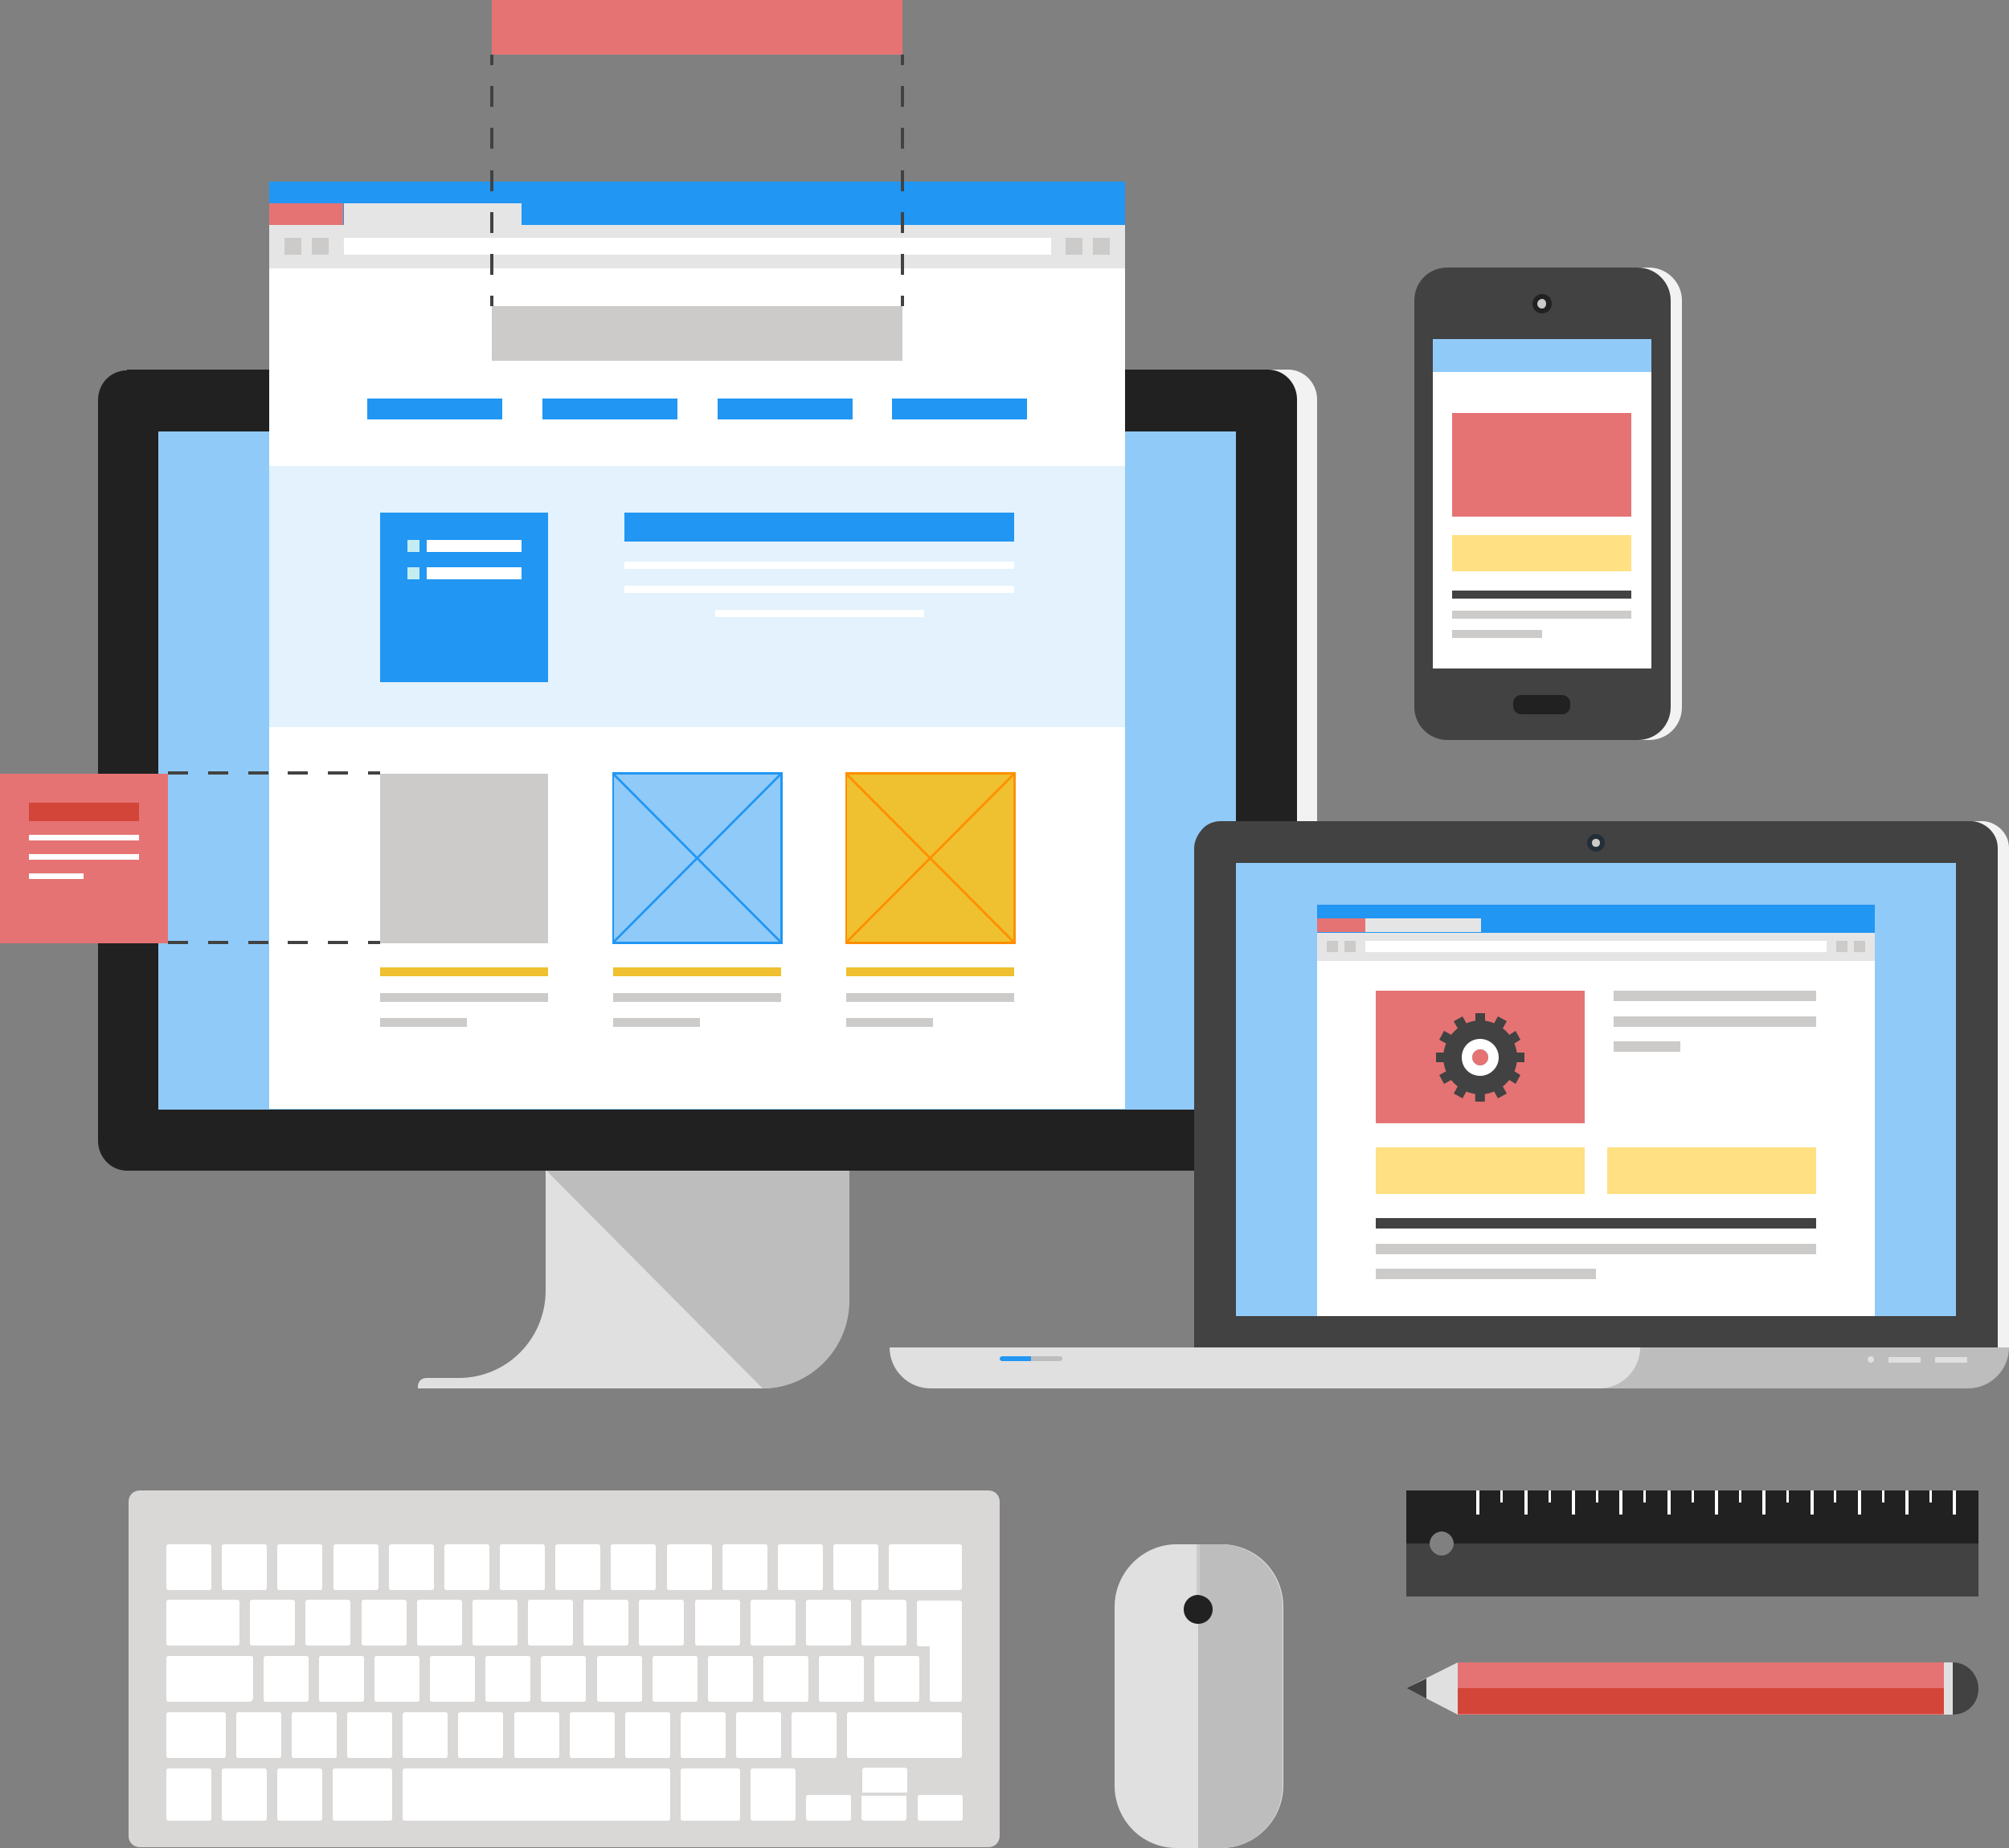 <?xml version="1.0" encoding="utf-8"?>
<!-- Generator: Adobe Illustrator 23.0.5, SVG Export Plug-In . SVG Version: 6.00 Build 0)  -->
<svg version="1.1" id="Capa_1" xmlns="http://www.w3.org/2000/svg" xmlns:xlink="http://www.w3.org/1999/xlink" x="0px" y="0px"
	 viewBox="0 0 250 230" style="enable-background:new 0 0 250 230;" xml:space="preserve">
<rect x="0" y="0" width="250" height="230" fill="#808080" stroke="none"/>
<style type="text/css">
	.st0{fill:#E0E0E0;}
	.st1{fill:#BDBDBD;}
	.st2{fill:#F2F2F2;}
	.st3{fill:#212121;}
	.st4{fill:#90CAF9;}
	.st5{fill:#FFFFFF;}
	.st6{fill:#2196F3;}
	.st7{fill:#E6E5E5;}
	.st8{fill:#E57373;}
	.st9{fill:#CCCBCA;}
	.st10{fill:#E3F2FD;}
	.st11{fill:#D44539;}
	.st12{fill:#EFC02F;}
	.st13{fill:#FF8F00;}
	.st14{fill:#C4EDF1;}
	.st15{fill:#424242;}
	.st16{fill:#D9D8D7;}
	.st17{fill:#232E38;}
	.st18{fill:#FFE082;}
</style>
<g>
	<g>
		<g>
			<path class="st0" d="M67.9,145.6v15c0,6-4.8,10.9-10.8,10.9h-4c-0.3,0-0.6,0.1-0.8,0.3c-0.2,0.2-0.3,0.5-0.3,0.8v0.2h15.8h27
				c6,0,10.8-4.9,10.8-10.9v-16.3H67.9z"/>
			<path class="st1" d="M105.7,161.9v-16.3H67.9l27,27.2C100.8,172.8,105.7,167.9,105.7,161.9z"/>
			<path class="st2" d="M18.3,46.1c-2,0-3.6,1.6-3.6,3.7V142c0,2,1.6,3.7,3.6,3.7h142c2,0,3.6-1.6,3.6-3.7V49.7c0-2-1.6-3.7-3.6-3.7
				H18.3z"/>
			<path class="st3" d="M15.8,46.1c-2,0-3.6,1.6-3.6,3.7V142c0,2,1.6,3.7,3.6,3.7h142c2,0,3.6-1.6,3.6-3.7V49.7c0-2-1.6-3.7-3.6-3.7
				H15.8z"/>
			<rect x="19.7" y="53.7" class="st4" width="134.1" height="84.4"/>
		</g>
		<g>
			<rect x="33.5" y="33.3" class="st5" width="106.5" height="104.7"/>
			<rect x="33.5" y="22.6" class="st6" width="106.5" height="5.4"/>
			<rect x="33.5" y="28" class="st7" width="106.5" height="5.4"/>
			<rect x="42.8" y="29.6" class="st5" width="88" height="2.1"/>
			<rect x="33.5" y="25.3" class="st8" width="9.2" height="2.7"/>
			<rect x="42.8" y="25.3" class="st7" width="22.1" height="2.7"/>
			<g>
				<g>
					<rect x="38.8" y="29.6" class="st9" width="2.1" height="2.1"/>
					<rect x="35.4" y="29.6" class="st9" width="2.1" height="2.1"/>
					<rect x="136" y="29.6" class="st9" width="2.1" height="2.1"/>
					<rect x="132.6" y="29.6" class="st9" width="2.1" height="2.1"/>
				</g>
			</g>
			<rect x="61.2" y="38.1" class="st9" width="51.1" height="6.8"/>
			<rect x="61.2" class="st8" width="51.1" height="6.8"/>
			<rect x="33.5" y="58" class="st10" width="106.5" height="32.5"/>
			<g>
				<g>
					<rect x="45.7" y="49.6" class="st6" width="16.8" height="2.6"/>
					<rect x="67.5" y="49.6" class="st6" width="16.8" height="2.6"/>
					<rect x="89.3" y="49.6" class="st6" width="16.8" height="2.6"/>
					<rect x="111" y="49.6" class="st6" width="16.8" height="2.6"/>
				</g>
			</g>
			<g>
				<rect x="47.3" y="63.8" class="st6" width="20.9" height="21.1"/>
				<g>
					<rect x="77.7" y="63.8" class="st6" width="48.5" height="3.6"/>
					<rect x="77.7" y="69.9" class="st5" width="48.5" height="0.9"/>
					<rect x="77.7" y="72.9" class="st5" width="48.5" height="0.9"/>
					<rect x="89" y="75.9" class="st5" width="26" height="0.9"/>
				</g>
			</g>
			<g>
				<rect y="96.3" class="st8" width="20.9" height="21.1"/>
				<g>
					<rect x="3.6" y="99.9" class="st11" width="13.7" height="2.3"/>
					<rect x="3.6" y="103.9" class="st5" width="13.7" height="0.7"/>
					<rect x="3.6" y="106.3" class="st5" width="13.7" height="0.7"/>
					<rect x="3.6" y="108.7" class="st5" width="6.8" height="0.7"/>
				</g>
			</g>
			<g>
				<rect x="47.3" y="120.4" class="st12" width="20.9" height="1.1"/>
				<rect x="47.3" y="123.6" class="st9" width="20.9" height="1.1"/>
				<rect x="47.3" y="126.7" class="st9" width="10.8" height="1.1"/>
			</g>
			<g>
				<rect x="76.3" y="120.4" class="st12" width="20.9" height="1.1"/>
				<rect x="76.3" y="123.6" class="st9" width="20.9" height="1.1"/>
				<rect x="76.3" y="126.7" class="st9" width="10.8" height="1.1"/>
			</g>
			<g>
				<rect x="105.3" y="120.4" class="st12" width="20.9" height="1.1"/>
				<rect x="105.3" y="123.6" class="st9" width="20.9" height="1.1"/>
				<rect x="105.3" y="126.7" class="st9" width="10.8" height="1.1"/>
			</g>
			<rect x="47.3" y="96.3" class="st9" width="20.9" height="21.1"/>
			<g>
				<rect x="105.3" y="96.3" class="st12" width="20.9" height="21.1"/>
				<g>
					<g>
						<polygon class="st13" points="105.4,117.4 105.2,117.2 126.1,96.2 126.3,96.4 						"/>
						<polygon class="st13" points="126.1,117.4 105.2,96.4 105.4,96.2 126.3,117.2 						"/>
						<path class="st13" d="M126.4,117.5h-21.2V96.1h21.2V117.5z M105.4,117.2h20.7V96.4h-20.7V117.2z"/>
					</g>
				</g>
			</g>
			<g>
				<rect x="76.3" y="96.3" class="st4" width="20.9" height="21.1"/>
				<g>
					<g>
						<polygon class="st6" points="76.4,117.4 76.2,117.2 97.1,96.2 97.3,96.4 						"/>
						<polygon class="st6" points="97.1,117.4 76.2,96.4 76.4,96.2 97.3,117.2 						"/>
						<path class="st6" d="M97.4,117.5H76.2V96.1h21.2V117.5z M76.4,117.2h20.7V96.4H76.4V117.2z"/>
					</g>
				</g>
			</g>
			<g>
				<g>
					<rect x="50.7" y="67.2" class="st14" width="1.5" height="1.5"/>
					<rect x="53.1" y="67.2" class="st5" width="11.8" height="1.5"/>
				</g>
				<g>
					<rect x="50.7" y="70.6" class="st14" width="1.5" height="1.5"/>
					<rect x="53.1" y="70.6" class="st5" width="11.8" height="1.5"/>
				</g>
			</g>
			<g>
				<rect x="61" y="36.8" class="st15" width="0.4" height="1.3"/>
				<path class="st15" d="M61.4,34.2H61v-2.6h0.4V34.2z M61.4,29H61v-2.6h0.4V29z M61.4,23.8H61v-2.6h0.4V23.8z M61.4,18.5H61v-2.6
					h0.4V18.5z M61.4,13.3H61v-2.6h0.4V13.3z"/>
				<rect x="61" y="6.8" class="st15" width="0.4" height="1.3"/>
			</g>
			<g>
				<rect x="112.1" y="6.8" class="st15" width="0.4" height="1.3"/>
				<path class="st15" d="M112.5,34.2h-0.4v-2.6h0.4V34.2z M112.5,29h-0.4v-2.6h0.4V29z M112.5,23.8h-0.4v-2.6h0.4V23.8z
					 M112.5,18.5h-0.4v-2.6h0.4V18.5z M112.5,13.3h-0.4v-2.6h0.4V13.3z"/>
				<rect x="112.1" y="36.8" class="st15" width="0.4" height="1.3"/>
			</g>
			<path class="st15" d="M47.3,96.4h-1.5v-0.4h1.5V96.4z M43.3,96.4h-2.5v-0.4h2.5V96.4z M38.3,96.4h-2.5v-0.4h2.5V96.4z M33.4,96.4
				h-2.5v-0.4h2.5V96.4z M28.4,96.4h-2.5v-0.4h2.5V96.4z M23.4,96.4h-2.5v-0.4h2.5V96.4z"/>
			<path class="st15" d="M47.3,117.5h-1.5v-0.4h1.5V117.5z M43.3,117.5h-2.5v-0.4h2.5V117.5z M38.3,117.5h-2.5v-0.4h2.5V117.5z
				 M33.4,117.5h-2.5v-0.4h2.5V117.5z M28.4,117.5h-2.5v-0.4h2.5V117.5z M23.4,117.5h-2.5v-0.4h2.5V117.5z"/>
		</g>
	</g>
	<g>
		<g>
			<path class="st16" d="M124.4,186.9c0-0.8-0.6-1.4-1.4-1.4H17.4c-0.8,0-1.4,0.6-1.4,1.4v41.6c0,0.8,0.6,1.4,1.4,1.4H123
				c0.8,0,1.4-0.6,1.4-1.4V186.9z"/>
			<g>
				<g>
					<path class="st5" d="M26.3,197.6c0,0.2-0.1,0.3-0.3,0.3h-5c-0.2,0-0.3-0.1-0.3-0.3v-5.1c0-0.2,0.1-0.3,0.3-0.3h5
						c0.2,0,0.3,0.1,0.3,0.3V197.6z"/>
					<path class="st5" d="M36.7,204.5c0,0.2-0.1,0.3-0.3,0.3h-5c-0.2,0-0.3-0.1-0.3-0.3v-5.1c0-0.2,0.1-0.3,0.3-0.3h5
						c0.2,0,0.3,0.2,0.3,0.3V204.5z"/>
					<path class="st5" d="M38.4,211.5c0,0.2-0.1,0.3-0.3,0.3h-5c-0.2,0-0.3-0.1-0.3-0.3v-5.1c0-0.2,0.2-0.3,0.3-0.3h5
						c0.2,0,0.3,0.1,0.3,0.3V211.5z"/>
					<path class="st5" d="M35,218.5c0,0.2-0.1,0.3-0.3,0.3h-5c-0.2,0-0.3-0.1-0.3-0.3v-5.1c0-0.2,0.1-0.3,0.3-0.3h5
						c0.2,0,0.3,0.1,0.3,0.3V218.5z"/>
					<path class="st5" d="M26.3,226.3c0,0.2-0.1,0.3-0.3,0.3h-5c-0.2,0-0.3-0.1-0.3-0.3v-5.9c0-0.2,0.1-0.3,0.3-0.3h5
						c0.2,0,0.3,0.2,0.3,0.3V226.3z"/>
					<path class="st5" d="M33.2,226.3c0,0.2-0.1,0.3-0.3,0.3h-5c-0.2,0-0.3-0.1-0.3-0.3v-5.9c0-0.2,0.1-0.3,0.3-0.3h5
						c0.2,0,0.3,0.2,0.3,0.3V226.3z"/>
					<path class="st5" d="M40.1,226.3c0,0.2-0.1,0.3-0.3,0.3h-5c-0.2,0-0.3-0.1-0.3-0.3v-5.9c0-0.2,0.1-0.3,0.3-0.3h5
						c0.2,0,0.3,0.2,0.3,0.3V226.3z"/>
					<path class="st5" d="M99,226.3c0,0.2-0.2,0.3-0.3,0.3h-5c-0.2,0-0.3-0.1-0.3-0.3v-5.9c0-0.2,0.1-0.3,0.3-0.3h5
						c0.2,0,0.3,0.2,0.3,0.3V226.3z"/>
					<path class="st5" d="M105.9,226.3c0,0.2-0.1,0.3-0.3,0.3h-5c-0.2,0-0.3-0.1-0.3-0.3v-2.6c0-0.2,0.1-0.3,0.3-0.3h5
						c0.2,0,0.3,0.1,0.3,0.3V226.3z"/>
					<path class="st5" d="M119.8,226.3c0,0.2-0.1,0.3-0.3,0.3h-5c-0.2,0-0.3-0.1-0.3-0.3v-2.6c0-0.2,0.1-0.3,0.3-0.3h5
						c0.2,0,0.3,0.1,0.3,0.3V226.3z"/>
					<path class="st5" d="M48.8,226.3c0,0.2-0.1,0.3-0.3,0.3h-6.8c-0.2,0-0.3-0.1-0.3-0.3v-5.9c0-0.2,0.1-0.3,0.3-0.3h6.8
						c0.2,0,0.3,0.2,0.3,0.3V226.3z"/>
					<path class="st5" d="M92.1,226.3c0,0.2-0.1,0.3-0.3,0.3H85c-0.2,0-0.3-0.1-0.3-0.3v-5.9c0-0.2,0.2-0.3,0.3-0.3h6.8
						c0.2,0,0.3,0.2,0.3,0.3V226.3z"/>
					<path class="st5" d="M83.4,226.3c0,0.2-0.1,0.3-0.3,0.3H50.4c-0.2,0-0.3-0.1-0.3-0.3v-5.9c0-0.2,0.2-0.3,0.3-0.3h32.7
						c0.2,0,0.3,0.2,0.3,0.3V226.3z"/>
					<path class="st5" d="M41.9,218.5c0,0.2-0.1,0.3-0.3,0.3h-5c-0.2,0-0.3-0.1-0.3-0.3v-5.1c0-0.2,0.1-0.3,0.3-0.3h5
						c0.2,0,0.3,0.1,0.3,0.3V218.5z"/>
					<path class="st5" d="M48.8,218.5c0,0.2-0.1,0.3-0.3,0.3h-5c-0.2,0-0.3-0.1-0.3-0.3v-5.1c0-0.2,0.1-0.3,0.3-0.3h5
						c0.2,0,0.3,0.1,0.3,0.3V218.5z"/>
					<path class="st5" d="M55.7,218.5c0,0.2-0.1,0.3-0.3,0.3h-5c-0.2,0-0.3-0.1-0.3-0.3v-5.1c0-0.2,0.2-0.3,0.3-0.3h5
						c0.2,0,0.3,0.1,0.3,0.3V218.5z"/>
					<path class="st5" d="M62.6,218.5c0,0.2-0.1,0.3-0.3,0.3h-5c-0.2,0-0.3-0.1-0.3-0.3v-5.1c0-0.2,0.2-0.3,0.3-0.3h5
						c0.2,0,0.3,0.1,0.3,0.3V218.5z"/>
					<path class="st5" d="M69.6,218.5c0,0.2-0.1,0.3-0.3,0.3h-5c-0.2,0-0.3-0.1-0.3-0.3v-5.1c0-0.2,0.1-0.3,0.3-0.3h5
						c0.2,0,0.3,0.1,0.3,0.3V218.5z"/>
					<path class="st5" d="M76.5,218.5c0,0.2-0.1,0.3-0.3,0.3h-5c-0.2,0-0.3-0.1-0.3-0.3v-5.1c0-0.2,0.1-0.3,0.3-0.3h5
						c0.2,0,0.3,0.1,0.3,0.3V218.5z"/>
					<path class="st5" d="M83.4,218.5c0,0.2-0.1,0.3-0.3,0.3h-5c-0.2,0-0.3-0.1-0.3-0.3v-5.1c0-0.2,0.1-0.3,0.3-0.3h5
						c0.2,0,0.3,0.1,0.3,0.3V218.5z"/>
					<path class="st5" d="M90.3,218.5c0,0.2-0.1,0.3-0.3,0.3h-5c-0.2,0-0.3-0.1-0.3-0.3v-5.1c0-0.2,0.2-0.3,0.3-0.3h5
						c0.2,0,0.3,0.1,0.3,0.3V218.5z"/>
					<path class="st5" d="M97.2,218.5c0,0.2-0.1,0.3-0.3,0.3h-5c-0.2,0-0.3-0.1-0.3-0.3v-5.1c0-0.2,0.1-0.3,0.3-0.3h5
						c0.2,0,0.3,0.1,0.3,0.3V218.5z"/>
					<path class="st5" d="M104.1,218.5c0,0.2-0.1,0.3-0.3,0.3h-5c-0.2,0-0.3-0.1-0.3-0.3v-5.1c0-0.2,0.1-0.3,0.3-0.3h5
						c0.2,0,0.3,0.1,0.3,0.3V218.5z"/>
					<path class="st5" d="M119.7,218.5c0,0.2-0.1,0.3-0.3,0.3h-13.7c-0.2,0-0.3-0.1-0.3-0.3v-5.1c0-0.2,0.1-0.3,0.3-0.3h13.7
						c0.2,0,0.3,0.1,0.3,0.3V218.5z"/>
					<path class="st5" d="M45.3,211.5c0,0.2-0.1,0.3-0.3,0.3h-5c-0.2,0-0.3-0.1-0.3-0.3v-5.1c0-0.2,0.1-0.3,0.3-0.3h5
						c0.2,0,0.3,0.1,0.3,0.3V211.5z"/>
					<path class="st5" d="M52.2,211.5c0,0.2-0.1,0.3-0.3,0.3h-5c-0.2,0-0.3-0.1-0.3-0.3v-5.1c0-0.2,0.1-0.3,0.3-0.3h5
						c0.2,0,0.3,0.1,0.3,0.3V211.5z"/>
					<path class="st5" d="M59.1,211.5c0,0.2-0.1,0.3-0.3,0.3h-5c-0.2,0-0.3-0.1-0.3-0.3v-5.1c0-0.2,0.1-0.3,0.3-0.3h5
						c0.2,0,0.3,0.1,0.3,0.3V211.5z"/>
					<path class="st5" d="M66,211.5c0,0.2-0.1,0.3-0.3,0.3h-5c-0.2,0-0.3-0.1-0.3-0.3v-5.1c0-0.2,0.1-0.3,0.3-0.3h5
						c0.2,0,0.3,0.1,0.3,0.3V211.5z"/>
					<path class="st5" d="M72.9,211.5c0,0.2-0.1,0.3-0.3,0.3h-5c-0.2,0-0.3-0.1-0.3-0.3v-5.1c0-0.2,0.2-0.3,0.3-0.3h5
						c0.2,0,0.3,0.1,0.3,0.3V211.5z"/>
					<path class="st5" d="M79.9,211.5c0,0.2-0.1,0.3-0.3,0.3h-5c-0.2,0-0.3-0.1-0.3-0.3v-5.1c0-0.2,0.1-0.3,0.3-0.3h5
						c0.2,0,0.3,0.1,0.3,0.3V211.5z"/>
					<path class="st5" d="M86.8,211.5c0,0.2-0.1,0.3-0.3,0.3h-5c-0.2,0-0.3-0.1-0.3-0.3v-5.1c0-0.2,0.1-0.3,0.3-0.3h5
						c0.2,0,0.3,0.1,0.3,0.3V211.5z"/>
					<path class="st5" d="M93.7,211.5c0,0.2-0.1,0.3-0.3,0.3h-5c-0.2,0-0.3-0.1-0.3-0.3v-5.1c0-0.2,0.1-0.3,0.3-0.3h5
						c0.2,0,0.3,0.1,0.3,0.3V211.5z"/>
					<path class="st5" d="M100.6,211.5c0,0.2-0.1,0.3-0.3,0.3h-5c-0.2,0-0.3-0.1-0.3-0.3v-5.1c0-0.2,0.1-0.3,0.3-0.3h5
						c0.2,0,0.3,0.1,0.3,0.3V211.5z"/>
					<path class="st5" d="M107.5,211.5c0,0.2-0.1,0.3-0.3,0.3h-5c-0.2,0-0.3-0.1-0.3-0.3v-5.1c0-0.2,0.1-0.3,0.3-0.3h5
						c0.2,0,0.3,0.1,0.3,0.3V211.5z"/>
					<path class="st5" d="M114.4,211.5c0,0.2-0.1,0.3-0.3,0.3h-5c-0.2,0-0.3-0.1-0.3-0.3v-5.1c0-0.2,0.1-0.3,0.3-0.3h5
						c0.2,0,0.3,0.1,0.3,0.3V211.5z"/>
					<path class="st5" d="M43.6,204.5c0,0.2-0.1,0.3-0.3,0.3h-5c-0.2,0-0.3-0.1-0.3-0.3v-5.1c0-0.2,0.2-0.3,0.3-0.3h5
						c0.2,0,0.3,0.2,0.3,0.3V204.5z"/>
					<path class="st5" d="M50.6,204.5c0,0.2-0.1,0.3-0.3,0.3h-5c-0.2,0-0.3-0.1-0.3-0.3v-5.1c0-0.2,0.1-0.3,0.3-0.3h5
						c0.2,0,0.3,0.2,0.3,0.3V204.5z"/>
					<path class="st5" d="M57.5,204.5c0,0.2-0.1,0.3-0.3,0.3h-5c-0.2,0-0.3-0.1-0.3-0.3v-5.1c0-0.2,0.1-0.3,0.3-0.3h5
						c0.2,0,0.3,0.2,0.3,0.3V204.5z"/>
					<path class="st5" d="M64.4,204.5c0,0.2-0.1,0.3-0.3,0.3h-5c-0.2,0-0.3-0.1-0.3-0.3v-5.1c0-0.2,0.1-0.3,0.3-0.3h5
						c0.2,0,0.3,0.2,0.3,0.3V204.5z"/>
					<path class="st5" d="M71.3,204.5c0,0.2-0.1,0.3-0.3,0.3h-5c-0.2,0-0.3-0.1-0.3-0.3v-5.1c0-0.2,0.1-0.3,0.3-0.3h5
						c0.2,0,0.3,0.2,0.3,0.3V204.5z"/>
					<path class="st5" d="M78.2,204.5c0,0.2-0.1,0.3-0.3,0.3h-5c-0.2,0-0.3-0.1-0.3-0.3v-5.1c0-0.2,0.1-0.3,0.3-0.3h5
						c0.2,0,0.3,0.2,0.3,0.3V204.5z"/>
					<path class="st5" d="M85.1,204.5c0,0.2-0.1,0.3-0.3,0.3h-5c-0.2,0-0.3-0.1-0.3-0.3v-5.1c0-0.2,0.1-0.3,0.3-0.3h5
						c0.2,0,0.3,0.2,0.3,0.3V204.5z"/>
					<path class="st5" d="M92.1,204.5c0,0.2-0.1,0.3-0.3,0.3h-5c-0.2,0-0.3-0.1-0.3-0.3v-5.1c0-0.2,0.1-0.3,0.3-0.3h5
						c0.2,0,0.3,0.2,0.3,0.3V204.5z"/>
					<path class="st5" d="M99,204.5c0,0.2-0.1,0.3-0.3,0.3h-5c-0.2,0-0.3-0.1-0.3-0.3v-5.1c0-0.2,0.1-0.3,0.3-0.3h5
						c0.2,0,0.3,0.2,0.3,0.3V204.5z"/>
					<path class="st5" d="M105.9,204.5c0,0.2-0.1,0.3-0.3,0.3h-5c-0.2,0-0.3-0.1-0.3-0.3v-5.1c0-0.2,0.1-0.3,0.3-0.3h5
						c0.2,0,0.3,0.2,0.3,0.3V204.5z"/>
					<path class="st5" d="M112.8,204.5c0,0.2-0.1,0.3-0.3,0.3h-5c-0.2,0-0.3-0.1-0.3-0.3v-5.1c0-0.2,0.1-0.3,0.3-0.3h5
						c0.2,0,0.3,0.2,0.3,0.3V204.5z"/>
					<path class="st5" d="M29.8,204.5c0,0.2-0.1,0.3-0.3,0.3H21c-0.2,0-0.3-0.1-0.3-0.3v-5.1c0-0.2,0.1-0.3,0.3-0.3h8.5
						c0.2,0,0.3,0.2,0.3,0.3V204.5z"/>
					<path class="st5" d="M119.7,197.6c0,0.2-0.1,0.3-0.3,0.3h-8.5c-0.2,0-0.3-0.1-0.3-0.3v-5.1c0-0.2,0.1-0.3,0.3-0.3h8.5
						c0.2,0,0.3,0.1,0.3,0.3V197.6z"/>
					<path class="st5" d="M31.4,211.5c0,0.2-0.1,0.3-0.3,0.3H21c-0.2,0-0.3-0.1-0.3-0.3v-5.1c0-0.2,0.1-0.3,0.3-0.3h10.2
						c0.2,0,0.3,0.1,0.3,0.3V211.5z"/>
					<path class="st5" d="M28.1,218.5c0,0.2-0.1,0.3-0.3,0.3H21c-0.2,0-0.3-0.1-0.3-0.3v-5.1c0-0.2,0.1-0.3,0.3-0.3h6.8
						c0.2,0,0.3,0.1,0.3,0.3V218.5z"/>
					<path class="st5" d="M33.2,197.6c0,0.2-0.1,0.3-0.3,0.3h-5c-0.2,0-0.3-0.1-0.3-0.3v-5.1c0-0.2,0.1-0.3,0.3-0.3h5
						c0.2,0,0.3,0.1,0.3,0.3V197.6z"/>
					<path class="st5" d="M40.1,197.6c0,0.2-0.1,0.3-0.3,0.3h-5c-0.2,0-0.3-0.1-0.3-0.3v-5.1c0-0.2,0.1-0.3,0.3-0.3h5
						c0.2,0,0.3,0.1,0.3,0.3V197.6z"/>
					<path class="st5" d="M47.1,197.6c0,0.2-0.2,0.3-0.3,0.3h-5c-0.2,0-0.3-0.1-0.3-0.3v-5.1c0-0.2,0.1-0.3,0.3-0.3h5
						c0.2,0,0.3,0.1,0.3,0.3V197.6z"/>
					<path class="st5" d="M54,197.6c0,0.2-0.1,0.3-0.3,0.3h-5c-0.2,0-0.3-0.1-0.3-0.3v-5.1c0-0.2,0.2-0.3,0.3-0.3h5
						c0.2,0,0.3,0.1,0.3,0.3V197.6z"/>
					<path class="st5" d="M60.9,197.6c0,0.2-0.1,0.3-0.3,0.3h-5c-0.2,0-0.3-0.1-0.3-0.3v-5.1c0-0.2,0.1-0.3,0.3-0.3h5
						c0.2,0,0.3,0.1,0.3,0.3V197.6z"/>
					<path class="st5" d="M67.8,197.6c0,0.2-0.1,0.3-0.3,0.3h-5c-0.2,0-0.3-0.1-0.3-0.3v-5.1c0-0.2,0.1-0.3,0.3-0.3h5
						c0.2,0,0.3,0.1,0.3,0.3V197.6z"/>
					<path class="st5" d="M74.7,197.6c0,0.2-0.1,0.3-0.3,0.3h-5c-0.2,0-0.3-0.1-0.3-0.3v-5.1c0-0.2,0.1-0.3,0.3-0.3h5
						c0.2,0,0.3,0.1,0.3,0.3V197.6z"/>
					<path class="st5" d="M81.6,197.6c0,0.2-0.1,0.3-0.3,0.3h-5c-0.2,0-0.3-0.1-0.3-0.3v-5.1c0-0.2,0.1-0.3,0.3-0.3h5
						c0.2,0,0.3,0.1,0.3,0.3V197.6z"/>
					<path class="st5" d="M88.6,197.6c0,0.2-0.1,0.3-0.3,0.3h-5c-0.2,0-0.3-0.1-0.3-0.3v-5.1c0-0.2,0.1-0.3,0.3-0.3h5
						c0.2,0,0.3,0.1,0.3,0.3V197.6z"/>
					<path class="st5" d="M95.5,197.6c0,0.2-0.1,0.3-0.3,0.3h-5c-0.2,0-0.3-0.1-0.3-0.3v-5.1c0-0.2,0.1-0.3,0.3-0.3h5
						c0.2,0,0.3,0.1,0.3,0.3V197.6z"/>
					<path class="st5" d="M102.4,197.6c0,0.2-0.1,0.3-0.3,0.3h-5c-0.2,0-0.3-0.1-0.3-0.3v-5.1c0-0.2,0.1-0.3,0.3-0.3h5
						c0.2,0,0.3,0.1,0.3,0.3V197.6z"/>
					<path class="st5" d="M109.3,197.6c0,0.2-0.1,0.3-0.3,0.3h-5c-0.2,0-0.3-0.1-0.3-0.3v-5.1c0-0.2,0.1-0.3,0.3-0.3h5
						c0.2,0,0.3,0.1,0.3,0.3V197.6z"/>
					<g>
						<path class="st5" d="M107.2,223.5v2.8c0,0.1,0,0.2,0.1,0.2c0.1,0.1,0.2,0.1,0.2,0.1h5c0.1,0,0.2,0,0.2-0.1
							c0.1-0.1,0.1-0.1,0.1-0.2v-2.8H107.2z"/>
						<path class="st5" d="M112.9,223.1v-2.8c0-0.1,0-0.2-0.1-0.2c-0.1-0.1-0.1-0.1-0.2-0.1h-5c-0.1,0-0.2,0-0.2,0.1
							c-0.1,0.1-0.1,0.1-0.1,0.2v2.8H112.9z"/>
					</g>
					<path class="st5" d="M114.4,199.2c-0.1,0-0.2,0-0.2,0.1c-0.1,0.1-0.1,0.1-0.1,0.2v5.1c0,0.1,0,0.2,0.1,0.2
						c0.1,0.1,0.1,0.1,0.2,0.1h1.3v6.6c0,0.1,0,0.2,0.1,0.2c0.1,0.1,0.1,0.1,0.2,0.1h3.4c0.1,0,0.2,0,0.2-0.1
						c0.1-0.1,0.1-0.1,0.1-0.2v-12c0-0.1,0-0.2-0.1-0.2c-0.1-0.1-0.1-0.1-0.2-0.1H114.4z"/>
				</g>
			</g>
		</g>
		<g>
			<path class="st0" d="M159.7,222.2c0,4.3-3.5,7.8-7.7,7.8h-5.6c-4.3,0-7.7-3.5-7.7-7.8V200c0-4.3,3.5-7.8,7.7-7.8h5.6
				c4.3,0,7.7,3.5,7.7,7.8V222.2z"/>
			<path class="st1" d="M151.9,230c4.3,0,7.7-3.5,7.7-7.8V200c0-4.3-3.5-7.8-7.7-7.8h-2.8V230H151.9z"/>
			<rect x="148.9" y="192.2" class="st9" width="0.4" height="6.7"/>
			<path class="st3" d="M150.9,200.3c0,1-0.8,1.8-1.8,1.8c-1,0-1.8-0.8-1.8-1.8c0-1,0.8-1.8,1.8-1.8
				C150.1,198.6,150.9,199.3,150.9,200.3z"/>
		</g>
		<g>
			<polygon class="st0" points="181.4,206.9 175,210.1 181.4,213.4 			"/>
			<rect x="181.4" y="206.9" class="st8" width="60.5" height="6.5"/>
			<rect x="181.4" y="210.1" class="st11" width="60.5" height="3.2"/>
			<polygon class="st15" points="177.5,208.9 175,210.1 177.5,211.4 			"/>
			<rect x="241.9" y="206.9" class="st0" width="1.1" height="6.5"/>
			<path class="st15" d="M243,206.9v6.5c1.8,0,3.2-1.4,3.2-3.2C246.2,208.4,244.8,206.9,243,206.9z"/>
		</g>
		<g>
			<path class="st15" d="M175,198.7h71.2v-13.2H175V198.7z M180.9,192.1c0,0.8-0.7,1.5-1.5,1.5c-0.8,0-1.5-0.7-1.5-1.5
				c0-0.8,0.7-1.5,1.5-1.5C180.2,190.6,180.9,191.3,180.9,192.1z"/>
			<path class="st3" d="M175,192.1h2.9c0-0.8,0.7-1.5,1.5-1.5c0.8,0,1.5,0.7,1.5,1.5h65.3v-6.6H175V192.1z"/>
			<g>
				<g>
					<rect x="183.7" y="185.5" class="st5" width="0.4" height="3"/>
					<rect x="189.7" y="185.5" class="st5" width="0.4" height="3"/>
					<rect x="195.6" y="185.5" class="st5" width="0.4" height="3"/>
					<rect x="201.5" y="185.5" class="st5" width="0.4" height="3"/>
					<rect x="207.5" y="185.5" class="st5" width="0.4" height="3"/>
					<rect x="213.4" y="185.5" class="st5" width="0.4" height="3"/>
					<rect x="219.3" y="185.5" class="st5" width="0.4" height="3"/>
					<rect x="225.3" y="185.5" class="st5" width="0.4" height="3"/>
					<rect x="231.2" y="185.5" class="st5" width="0.4" height="3"/>
					<rect x="237.1" y="185.5" class="st5" width="0.4" height="3"/>
					<rect x="243" y="185.5" class="st5" width="0.4" height="3"/>
				</g>
			</g>
			<g>
				<g>
					<rect x="240.1" y="185.5" class="st5" width="0.3" height="1.5"/>
					<rect x="234.2" y="185.5" class="st5" width="0.3" height="1.5"/>
					<rect x="228.2" y="185.5" class="st5" width="0.3" height="1.5"/>
					<rect x="222.3" y="185.5" class="st5" width="0.3" height="1.5"/>
					<rect x="216.4" y="185.5" class="st5" width="0.3" height="1.5"/>
					<rect x="210.5" y="185.5" class="st5" width="0.3" height="1.5"/>
					<rect x="204.5" y="185.5" class="st5" width="0.3" height="1.5"/>
					<rect x="198.6" y="185.5" class="st5" width="0.3" height="1.5"/>
					<rect x="192.7" y="185.5" class="st5" width="0.3" height="1.5"/>
					<rect x="186.7" y="185.5" class="st5" width="0.3" height="1.5"/>
				</g>
			</g>
		</g>
	</g>
	<g>
		<g>
			<path class="st2" d="M249,103.2c-0.6-0.6-1.5-1-2.3-1h-93.4c-0.8,0-1.7,0.3-2.3,1c-0.6,0.7-1,1.5-1,2.4v62.1h100v-62.1
				C250,104.7,249.7,103.9,249,103.2z"/>
			<path class="st15" d="M247.6,103.2c-0.6-0.6-1.5-1-2.3-1h-93.4c-0.8,0-1.7,0.3-2.3,1c-0.6,0.7-1,1.5-1,2.4v62.1h100v-62.1
				C248.6,104.7,248.3,103.9,247.6,103.2z"/>
			<path class="st17" d="M199.7,104.9c0,0.6-0.5,1.1-1.1,1.1c-0.6,0-1.1-0.5-1.1-1.1c0-0.6,0.5-1.1,1.1-1.1
				C199.2,103.8,199.7,104.3,199.7,104.9z"/>
			<path class="st9" d="M199.1,104.9c0,0.3-0.2,0.5-0.5,0.5c-0.3,0-0.5-0.2-0.5-0.5c0-0.3,0.2-0.5,0.5-0.5
				C198.9,104.4,199.1,104.6,199.1,104.9z"/>
			<rect x="153.8" y="107.4" class="st4" width="89.6" height="56.4"/>
			<g>
				<rect x="163.9" y="119.6" class="st5" width="69.4" height="44.2"/>
				<rect x="163.9" y="112.6" class="st6" width="69.4" height="3.5"/>
				<rect x="163.9" y="116.1" class="st7" width="69.4" height="3.5"/>
				<rect x="169.9" y="117.1" class="st5" width="57.4" height="1.4"/>
				<rect x="163.9" y="114.3" class="st8" width="6" height="1.7"/>
				<rect x="169.9" y="114.3" class="st7" width="14.4" height="1.7"/>
				<g>
					<g>
						<rect x="167.3" y="117.1" class="st9" width="1.4" height="1.4"/>
						<rect x="165.1" y="117.1" class="st9" width="1.4" height="1.4"/>
						<rect x="230.7" y="117.1" class="st9" width="1.4" height="1.4"/>
						<rect x="228.5" y="117.1" class="st9" width="1.4" height="1.4"/>
					</g>
				</g>
			</g>
			<g>
				<g>
					<g>
						<rect x="171.2" y="123.3" class="st8" width="26" height="16.5"/>
					</g>
					<g>
						<g>
							<g>
								<path class="st15" d="M184.2,127c-2.5,0-4.6,2.1-4.6,4.6s2.1,4.6,4.6,4.6c2.5,0,4.6-2.1,4.6-4.6S186.7,127,184.2,127z
									 M184.2,132.6c-0.6,0-1-0.5-1-1c0-0.6,0.5-1,1-1c0.6,0,1,0.5,1,1C185.2,132.2,184.8,132.6,184.2,132.6z"/>
								<g>
									<rect x="183.6" y="126.1" class="st15" width="1.2" height="1"/>
									<polygon class="st15" points="182,126.5 180.9,127.1 181.4,128 182.5,127.4 									"/>
									<polygon class="st15" points="179.7,128.3 179.1,129.4 180,129.9 180.6,128.8 									"/>
									<rect x="178.7" y="131" class="st15" width="1" height="1.2"/>
									<polygon class="st15" points="179.1,133.8 179.7,134.9 180.6,134.4 180,133.3 									"/>
									<polygon class="st15" points="180.9,136.1 182,136.7 182.5,135.8 181.4,135.2 									"/>
									
										<rect x="183.7" y="136" transform="matrix(1.322466e-03 -1 1 1.322466e-03 47.332 320.623)" class="st15" width="1" height="1.2"/>
									<polygon class="st15" points="186.4,136.7 187.5,136.1 187,135.2 185.9,135.8 									"/>
									<polygon class="st15" points="188.6,134.9 189.2,133.8 188.4,133.3 187.8,134.4 									"/>
									<rect x="188.7" y="131" class="st15" width="1" height="1.2"/>
									<polygon class="st15" points="189.2,129.4 188.6,128.3 187.8,128.8 188.4,129.9 									"/>
									<polygon class="st15" points="187.5,127.1 186.4,126.5 185.9,127.4 187,128 									"/>
								</g>
							</g>
						</g>
						<path class="st5" d="M184.2,129.3c-1.3,0-2.3,1-2.3,2.3c0,1.3,1,2.3,2.3,2.3c1.2,0,2.3-1,2.3-2.3
							C186.5,130.3,185.4,129.3,184.2,129.3z M184.2,132.6c-0.6,0-1-0.5-1-1c0-0.6,0.5-1,1-1c0.6,0,1,0.5,1,1
							C185.2,132.2,184.7,132.6,184.2,132.6z"/>
					</g>
					<rect x="171.2" y="142.8" class="st18" width="26" height="5.8"/>
					<rect x="200" y="142.8" class="st18" width="26" height="5.8"/>
					<g>
						<g>
							<rect x="200.8" y="123.3" class="st9" width="25.2" height="1.3"/>
							<rect x="200.8" y="126.5" class="st9" width="25.2" height="1.3"/>
							<rect x="200.8" y="129.6" class="st9" width="8.3" height="1.3"/>
						</g>
					</g>
					<g>
						<rect x="171.2" y="151.6" class="st15" width="54.8" height="1.3"/>
						<rect x="171.2" y="154.8" class="st9" width="54.8" height="1.3"/>
						<rect x="171.2" y="157.9" class="st9" width="27.4" height="1.3"/>
					</g>
				</g>
			</g>
		</g>
		<g>
			<g>
				<path class="st1" d="M199,167.7v5.1h45.9c1.3,0,2.6-0.5,3.6-1.5c1-1,1.5-2.3,1.5-3.6H199z"/>
				<g>
					<g>
						<path class="st0" d="M240.8,169.5c0,0.1,0.1,0.1,0.1,0.1h3.8c0.1,0,0.1-0.1,0.1-0.1V169c0-0.1-0.1-0.1-0.1-0.1h-3.8
							c-0.1,0-0.1,0.1-0.1,0.1V169.5z"/>
						<path class="st0" d="M235,169.5c0,0.1,0.1,0.1,0.1,0.1h3.8c0.1,0,0.1-0.1,0.1-0.1V169c0-0.1-0.1-0.1-0.1-0.1h-3.8
							c-0.1,0-0.1,0.1-0.1,0.1V169.5z"/>
						<path class="st0" d="M233.2,169.2c0,0.2-0.2,0.4-0.4,0.4c-0.2,0-0.4-0.2-0.4-0.4c0-0.2,0.2-0.4,0.4-0.4
							C233.1,168.8,233.2,169,233.2,169.2z"/>
					</g>
				</g>
			</g>
			<path class="st0" d="M110.7,167.7c0,1.3,0.5,2.6,1.5,3.6c1,1,2.3,1.5,3.6,1.5H199c1.3,0,2.6-0.5,3.6-1.5c1-1,1.5-2.3,1.5-3.6
				H110.7z"/>
			<g>
				<path class="st1" d="M132.2,169.1c0,0.1-0.1,0.3-0.3,0.3h-7.1c-0.1,0-0.3-0.1-0.3-0.3l0,0c0-0.1,0.1-0.3,0.3-0.3h7.1
					C132.1,168.8,132.2,168.9,132.2,169.1L132.2,169.1z"/>
				<path class="st6" d="M128.3,168.8h-3.6c-0.1,0-0.3,0.1-0.3,0.3c0,0.1,0.1,0.3,0.3,0.3h3.6V168.8z"/>
			</g>
		</g>
	</g>
	<g>
		<path class="st2" d="M181.5,92.1c-2.2,0-4.1-1.8-4.1-4.1V37.4c0-2.3,1.8-4.1,4.1-4.1h23.7c2.2,0,4.1,1.8,4.1,4.1v50.6
			c0,2.3-1.8,4.1-4.1,4.1H181.5z"/>
		<path class="st15" d="M180.1,92.1c-2.2,0-4.1-1.8-4.1-4.1V37.4c0-2.3,1.8-4.1,4.1-4.1h23.7c2.2,0,4.1,1.8,4.1,4.1v50.6
			c0,2.3-1.8,4.1-4.1,4.1H180.1z"/>
		<path class="st3" d="M195.4,87.9c0,0.5-0.4,1-1,1h-5.1c-0.5,0-1-0.4-1-1v-0.4c0-0.5,0.4-1,1-1h5.1c0.5,0,1,0.4,1,1V87.9z"/>
		<path class="st3" d="M193.1,37.8c0,0.7-0.5,1.2-1.2,1.2c-0.7,0-1.2-0.5-1.2-1.2c0-0.6,0.5-1.2,1.2-1.2
			C192.6,36.6,193.1,37.1,193.1,37.8z"/>
		<path class="st9" d="M192.4,37.8c0,0.3-0.2,0.6-0.5,0.6c-0.3,0-0.6-0.2-0.6-0.6c0-0.3,0.3-0.6,0.6-0.6
			C192.2,37.2,192.4,37.5,192.4,37.8z"/>
		<g>
			<g>
				<rect x="178.3" y="42.2" class="st5" width="27.2" height="41"/>
				<rect x="178.3" y="42.2" class="st4" width="27.2" height="4.1"/>
				<g>
					<rect x="180.7" y="51.4" class="st8" width="22.3" height="12.9"/>
				</g>
				<rect x="180.7" y="66.6" class="st18" width="22.3" height="4.5"/>
				<g>
					<rect x="180.7" y="73.5" class="st15" width="22.3" height="1"/>
					<rect x="180.7" y="76" class="st9" width="22.3" height="1"/>
					<rect x="180.7" y="78.4" class="st9" width="11.2" height="1"/>
				</g>
			</g>
		</g>
	</g>
</g>
</svg>
